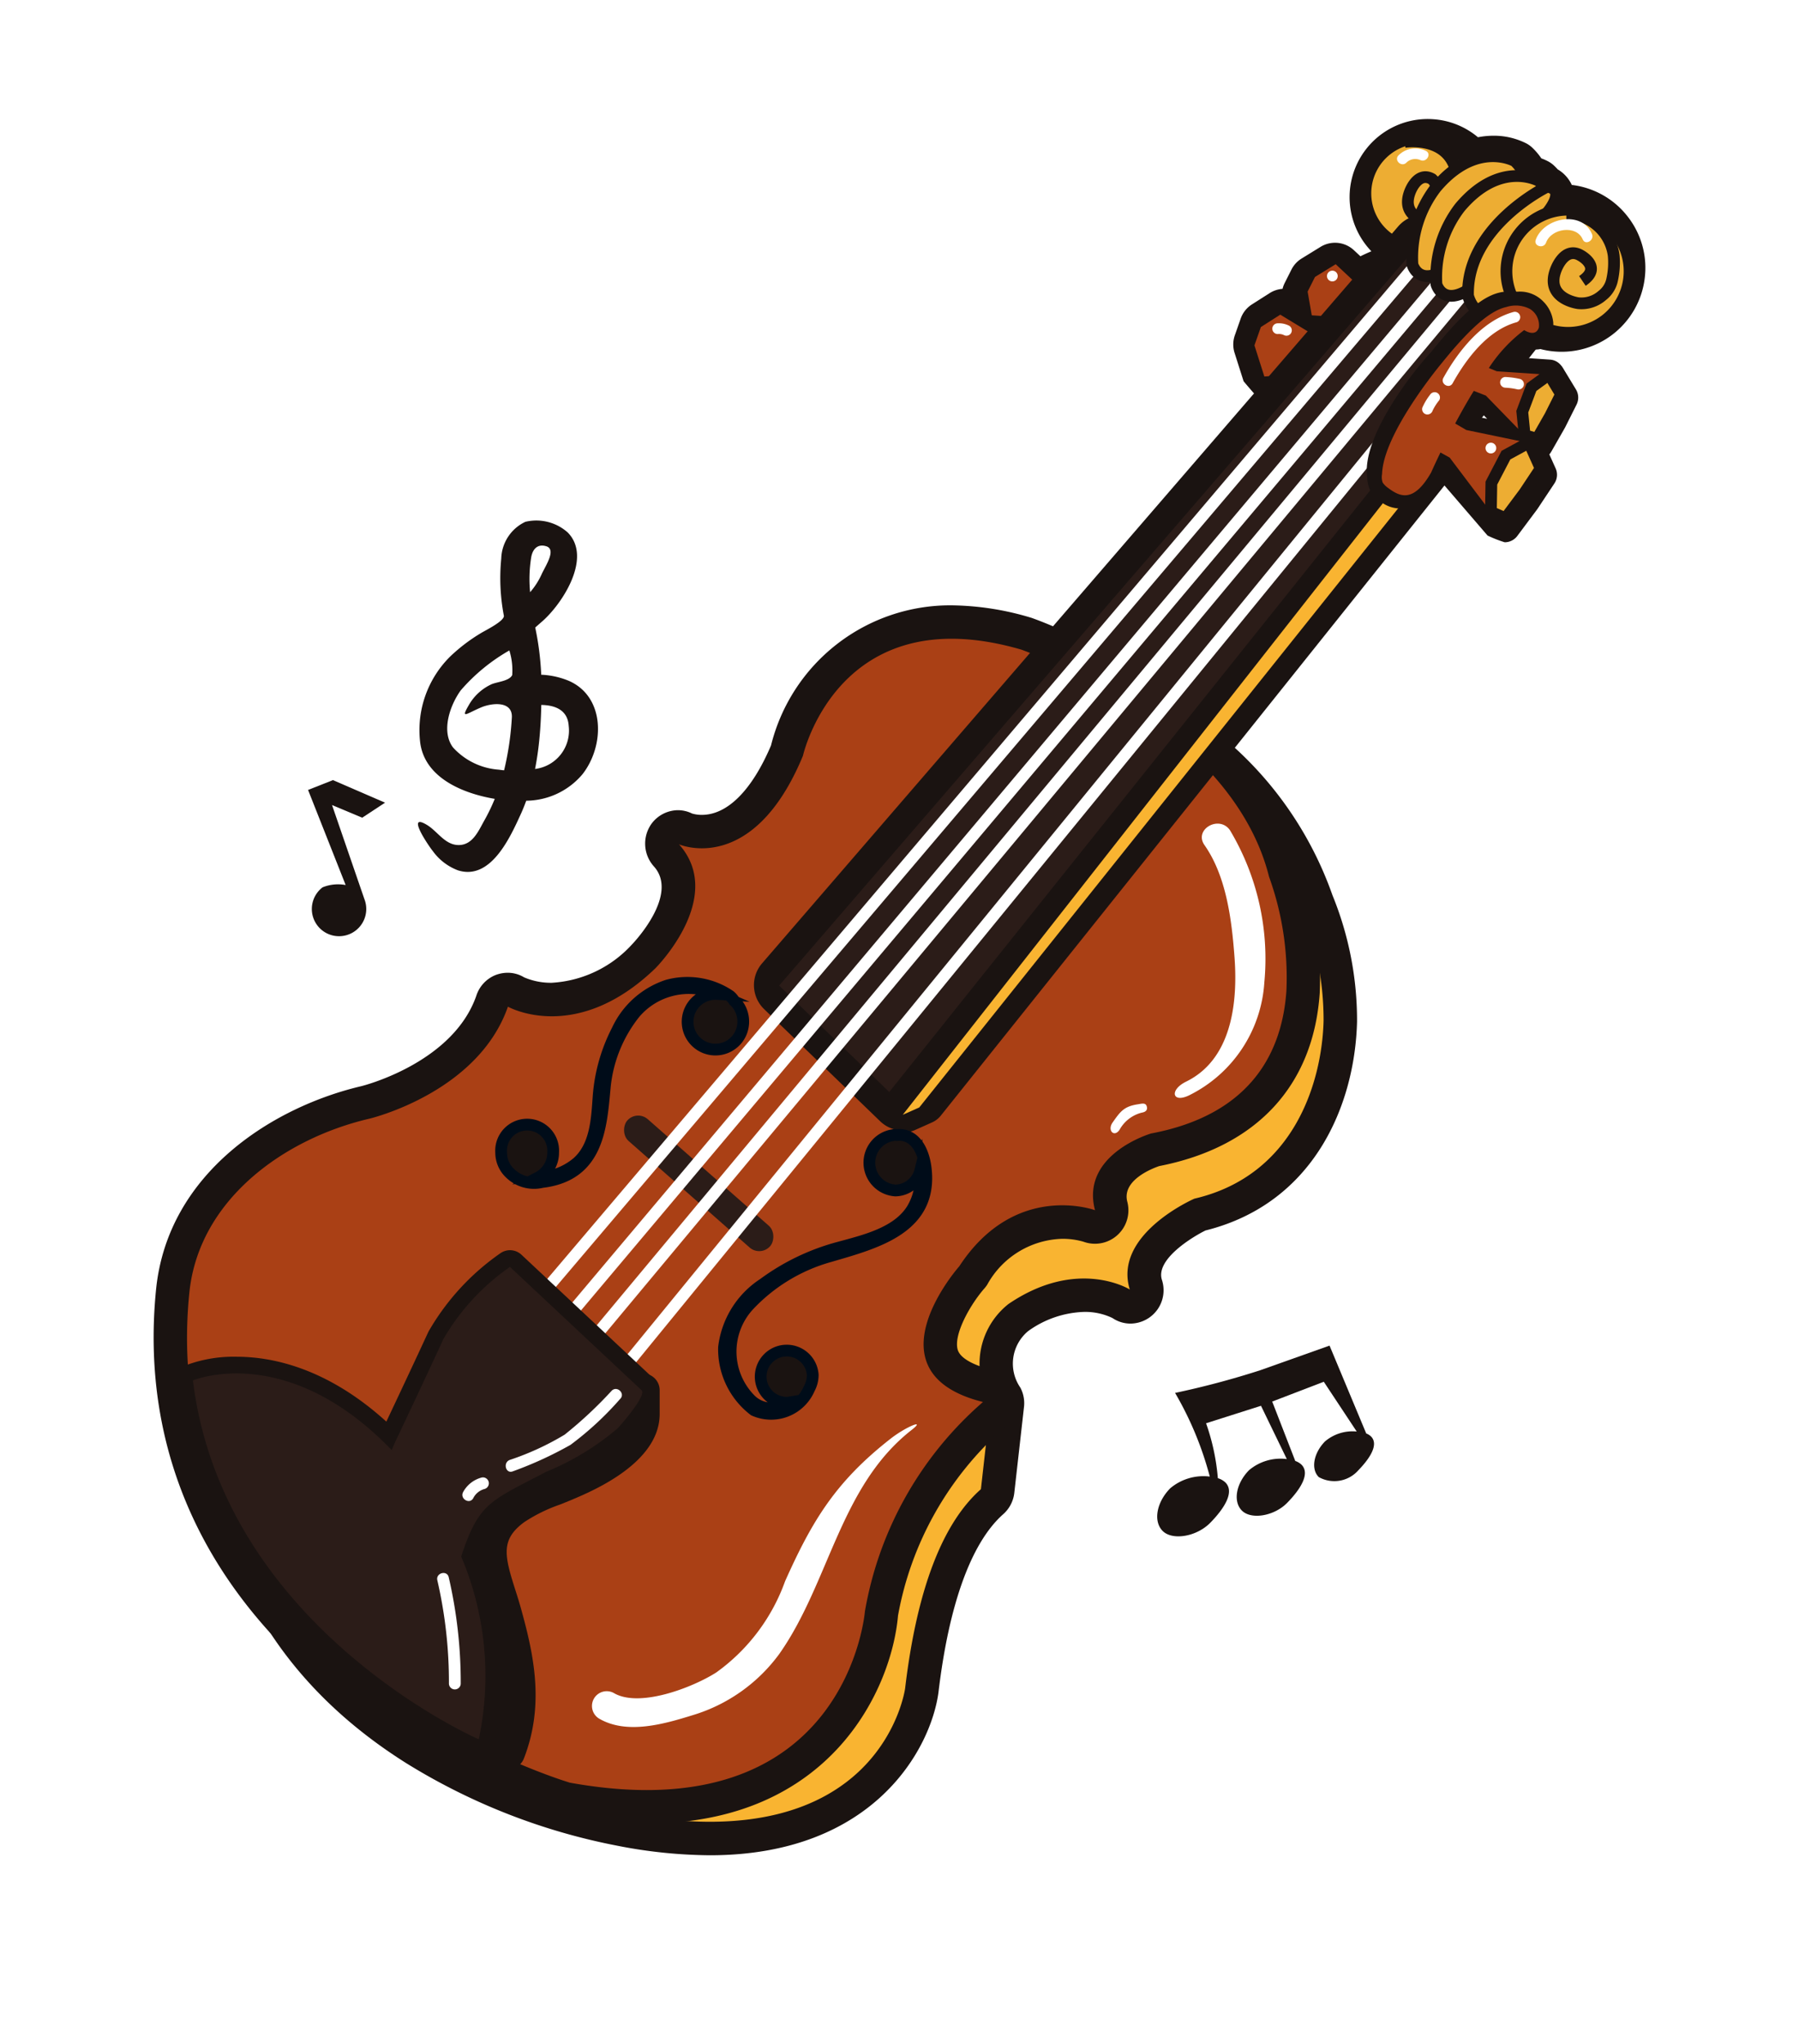 <svg xmlns="http://www.w3.org/2000/svg" width="103" height="117" viewBox="0 0 103 117">
    <defs>
        <filter id="prefix__Path_18612" width="103" height="117" x="0" y="0" filterUnits="userSpaceOnUse">
            <feOffset dy="2"/>
            <feGaussianBlur result="blur" stdDeviation="1.5"/>
            <feFlood flood-opacity=".161"/>
            <feComposite in2="blur" operator="in"/>
            <feComposite in="SourceGraphic"/>
        </filter>
        <style>
            .prefix__cls-1{fill:#fff}.prefix__cls-2,.prefix__cls-9{fill:#1a1311}.prefix__cls-3{fill:#aa4015}.prefix__cls-4{fill:#edad33}.prefix__cls-4,.prefix__cls-5{stroke:#1a1311}.prefix__cls-11,.prefix__cls-4,.prefix__cls-5,.prefix__cls-9{stroke-miterlimit:10;stroke-width:.672px}.prefix__cls-5{fill:none}.prefix__cls-6{fill:#f9b431}.prefix__cls-10,.prefix__cls-11{fill:#2b1c18}.prefix__cls-9{stroke:#000c19}.prefix__cls-11{stroke:#fff}
        </style>
    </defs>
    <g id="prefix__ar_marker_violin" transform="translate(-411.31 -211.148)">
        <g filter="url(#prefix__Path_18612)" transform="translate(411.31 211.15)">
            <path id="prefix__Path_18612-2" d="M507.915 220.941a16.954 16.954 0 0 0-7.123-5.323 33.2 33.2 0 0 0-7.8-1.956c-4.425-.263-8.187 3.3-8.731 7.687-.022.178-3.615 3.593-3.615 3.593a5.912 5.912 0 0 0-2.4 3.01l-.336.954a5.883 5.883 0 0 0-.054 3.726l.152.476-7.775 8.966a19.809 19.809 0 0 0-4.274-.491 14.644 14.644 0 0 0-13.344 8.1c-.894 1.808-2.588 2.921-2.964 1.273-.334-1.465-1.5-2.884-1.638-3.665s.6-2.569.663-4.027a6.166 6.166 0 0 0-1.782-4.656 7.28 7.28 0 0 0-4.934-1.979 5.7 5.7 0 0 0-2.295.465 6.605 6.605 0 0 0-3.923 5.471 3.732 3.732 0 0 1-.406 1.785c-.409.7-.759.8-1.284 1.319-1.6 1.59-2.886 4.846-3.558 5.493s-3.419 1.882-4.328 3.1c-1.117 1.5.886 4.445-.789 5.766s-1.663 3.578-.856 5.61a5.518 5.518 0 0 0 2.315 2.7c.921.551.91 1.83-.721 2.637-4.929 2.438-9.474 6.885-10.15 13.6a28.912 28.912 0 0 0 7.458 22.726 29.649 29.649 0 0 0 8.91 8.42 40.73 40.73 0 0 0 13.687 5.319 32.725 32.725 0 0 0 6.057.608c12.387 0 16.8-8.533 17.4-13.045l.007-.06c.573-4.809 1.406-6.35 1.989-6.865a3.037 3.037 0 0 1 3.36.178 5.55 5.55 0 0 0 3.913 1.527c1.362 0 12.338-3.977 13.42-5.078 3.16-3.208 2.208-6.17.964-7.659l-3.292-7.869s3.554-6.406 3.724-12.984a22.906 22.906 0 0 0-1.714-8.934 26.513 26.513 0 0 0-4.1-7.22l6.506-8.1.434.193a6.356 6.356 0 0 0 2.716.745 5.246 5.246 0 0 0 4.18-2.087s1.25-1.978 1.307-2.062c0 0 2.86-4.358 3.053-8.444a9.041 9.041 0 0 0 1.96-12.942z" class="prefix__cls-1" data-name="Path 18612" transform="translate(-411.31 -211.15)"/>
        </g>
        <path id="prefix__Path_18613" d="M497.134 242.212a7.293 7.293 0 0 1-.981-.385l-2.707-3.146c-.331-.148.378-.479.384-.841l1.563 1.358a.9.9 0 0 1 .1-.4l.866-1.662a.909.909 0 0 1 .369-.376l1.372-.746a.9.9 0 0 1 1.255.422l.694 1.541a.9.9 0 0 1-.071.871l-.961 1.446-.028.04-1.133 1.518a.9.9 0 0 1-.722.36z" class="prefix__cls-2" data-name="Path 18613" transform="translate(.325 -.022)"/>
        <path id="prefix__Path_18614" d="M499.017 237.482a.92.92 0 0 1-.253-.036l-.743-.217a.9.9 0 0 1-.646-.777l-.141-1.4a.918.918 0 0 1 .054-.409l.548-1.452a.906.906 0 0 1 .313-.412l1.047-.762a.906.906 0 0 1 .532-.173.9.9 0 0 1 .772.436l.713 1.177a.9.9 0 0 1 .035.873l-.645 1.286-.023.043-.779 1.364a.9.9 0 0 1-.784.459z" class="prefix__cls-2" data-name="Path 18614" transform="translate(.325 -.018)"/>
        <path id="prefix__Path_18615" d="M504.194 223.568a4.762 4.762 0 0 0-3.179-1.829h-.038l-.012-.029a2.019 2.019 0 0 0-.794-.866c-.06-.067-.125-.134-.194-.2a1.571 1.571 0 0 0-.328-.244 3.142 3.142 0 0 0-.416-.186 3.679 3.679 0 0 0-.506-.6 1.552 1.552 0 0 0-.327-.243 4.089 4.089 0 0 0-1.916-.453 4.556 4.556 0 0 0-.88.087 4.448 4.448 0 0 0-2.322-1.01 4.668 4.668 0 0 0-.554-.034 4.473 4.473 0 0 0-1.988 8.48c.006.033.011.067.019.1a2.447 2.447 0 0 0 1.519 1.652 2.355 2.355 0 0 0 2.037 1.162c.049 0 .1 0 .147-.006a2.95 2.95 0 0 0 1.995.844 2.67 2.67 0 0 0 .761-.116 4.761 4.761 0 0 0 2.559 1.168 4.793 4.793 0 0 0 5.371-4.133 4.765 4.765 0 0 0-.954-3.544z" class="prefix__cls-2" data-name="Path 18615" transform="translate(.325)"/>
        <path id="prefix__Path_18616" d="M484.653 235.594a39.68 39.68 0 0 1-2.4-2.621l-.517-1.625a1.588 1.588 0 0 1 .015-1.006l.335-.956a1.586 1.586 0 0 1 .644-.812l1.014-.646a1.594 1.594 0 0 1 .739-.245 1.569 1.569 0 0 1 .123-.335l.384-.763a1.578 1.578 0 0 1 .585-.638l1.081-.666a1.584 1.584 0 0 1 1.914.191l.372.347a9.68 9.68 0 0 1 1.617-.633 1.586 1.586 0 0 1 1.608 2.571l-.219.252a1.584 1.584 0 0 1 0 1.912l-.8 1.064a1.268 1.268 0 0 0-.874 1.178l-.805 1.408a1.588 1.588 0 0 1-1.913.705l-.793-.285-.915 1.056a1.587 1.587 0 0 1-1.195.547z" class="prefix__cls-2" data-name="Path 18616" transform="translate(.258)"/>
        <path id="prefix__Path_18617" d="M491.347 226.369a10.263 10.263 0 0 0-2.49 1.146l-1.328-1.242-1.186.731-.421.837.237 1.357.594.038a9.336 9.336 0 0 0-.752.925l-1.644-1-1.112.709-.368 1.048.567 1.783 1.348-.1a9.473 9.473 0 0 0-.377 1.767l1.614-1.863.59-.045 1.573.564.883-1.544-1.668-.565 1.341-1.546.184.012 1.223.623.88-1.167-1.284-.625z" class="prefix__cls-3" data-name="Path 18617" transform="translate(.255)"/>
        <path id="prefix__Path_18618" d="M495.493 222.61a3.179 3.179 0 1 1-2.764-3.546 3.18 3.18 0 0 1 2.764 3.546z" class="prefix__cls-4" data-name="Path 18618" transform="translate(.325)"/>
        <path id="prefix__Path_18619" d="M491.4 219.275s3.622-.584 2.968 3.385a1.364 1.364 0 0 1-1.5 1.208s-1.733-.214-1.161-1.727c0 0 .427-1.214 1.261-.745a.809.809 0 0 1-.164 1.324" class="prefix__cls-5" data-name="Path 18619" transform="translate(.325)"/>
        <path id="prefix__Path_18620" d="M451.956 317.455a28.237 28.237 0 0 1-5.275-.541 35.788 35.788 0 0 1-12.113-4.732c-7.979-5.023-11.925-12.6-11.414-21.909a12.043 12.043 0 0 1 4.057-8.832 15.786 15.786 0 0 1 7.228-4.06c.455-.14 5.2-1.689 6.328-5.448a1.894 1.894 0 0 1 1.084-1.24 1.952 1.952 0 0 1 .732-.147 1.8 1.8 0 0 1 .872.225 3.784 3.784 0 0 0 1.4.247 6.684 6.684 0 0 0 4.681-2.388c.149-.168 2.571-2.965 1.077-4.509a1.952 1.952 0 0 1-.239-2.46 1.9 1.9 0 0 1 1.545-.826 1.833 1.833 0 0 1 .741.158 1.889 1.889 0 0 0 .469.055c1.5 0 2.876-1.468 3.881-4.139a10.554 10.554 0 0 1 10.552-8.466 16.785 16.785 0 0 1 3.873.489A20.723 20.723 0 0 1 487.6 262.5a18.923 18.923 0 0 1 1.406 7.24c-.123 4.779-2.471 10.4-8.675 11.949-.76.373-2.86 1.651-2.5 2.817a1.908 1.908 0 0 1-1.806 2.513A1.832 1.832 0 0 1 475 286.7a3.6 3.6 0 0 0-1.626-.349 5.768 5.768 0 0 0-3.2 1.1 2.417 2.417 0 0 0-.447 3.23 1.905 1.905 0 0 1 .211 1.109l-.555 4.919a1.916 1.916 0 0 1-.633 1.22c-1.826 1.616-3.108 5.141-3.708 10.195-.434 3.247-3.718 9.331-13.086 9.331z" class="prefix__cls-2" data-name="Path 18620" transform="translate(0 -.103)"/>
        <path id="prefix__Path_18621" d="M442.6 272.486s3.974 2.029 8.344-2.553c0 0 3.878-4.222 1.049-7.144 0 0 4.3 1.677 6.872-5.364 0 0 1.638-9.2 12.23-6.606a18.9 18.9 0 0 1 14.727 12.392 16.986 16.986 0 0 1 1.268 6.476c-.087 3.406-1.619 8.837-7.395 10.181 0 0-4.675 2.029-3.7 5.2 0 0-2.989-1.867-6.951.834a4.357 4.357 0 0 0-1.019 5.678l-.554 4.919c-2.4 2.124-3.729 6.258-4.339 11.4 0 0-1.326 9.976-16.122 7.126 0 0-23.157-3.669-21.946-24.724a10.052 10.052 0 0 1 3.466-7.479 13.808 13.808 0 0 1 6.385-3.589s6.173-1.724 7.685-6.747z" class="prefix__cls-6" data-name="Path 18621" transform="translate(0 -.103)"/>
        <path id="prefix__Path_18622" d="M448.339 314.682a25.893 25.893 0 0 1-4.572-.439.858.858 0 0 1-.1-.024 40.755 40.755 0 0 1-12-6.309c-7.748-5.952-11.37-13.816-10.475-22.743.623-6.213 6.324-9.7 11.017-10.8.056-.013 5.747-1.414 7.274-5.8a.957.957 0 0 1 1.375-.519 4.7 4.7 0 0 0 2.041.425 7.664 7.664 0 0 0 5.269-2.477c.02-.021 3.366-3.443 1.3-5.768a.958.958 0 0 1 1.1-1.513 2.753 2.753 0 0 0 .922.145c1.89 0 3.621-1.647 4.876-4.641.234-.879 2.207-7.353 9.42-7.353a15.37 15.37 0 0 1 4.256.658l.051.017c.509.179 12.455 4.481 14.785 13.62a17.867 17.867 0 0 1 1.033 6.878c-.234 3.429-1.9 7.775-8.473 9.036-.369.118-3.081 1.063-2.514 3.217a.959.959 0 0 1-1.259 1.142 5.119 5.119 0 0 0-1.545-.222 5.963 5.963 0 0 0-5.091 3.058.906.906 0 0 1-.085.111c-.635.72-2.184 2.923-1.715 4.433.252.809 1.122 1.406 2.587 1.772a.957.957 0 0 1 .36 1.681 19.675 19.675 0 0 0-6.4 11.365c-.086.8-1.451 11.05-13.437 11.05z" class="prefix__cls-2" data-name="Path 18622" transform="translate(0 -.103)"/>
        <path id="prefix__Path_18623" d="M448.339 315.639a26.856 26.856 0 0 1-4.742-.454 1.954 1.954 0 0 1-.2-.048 41.793 41.793 0 0 1-12.308-6.468c-8.025-6.164-11.774-14.324-10.844-23.6.672-6.715 6.75-10.467 11.75-11.64.047-.011 5.239-1.3 6.588-5.182a1.9 1.9 0 0 1 1.136-1.194 1.98 1.98 0 0 1 .66-.117 1.807 1.807 0 0 1 .939.263 3.894 3.894 0 0 0 1.586.311 6.736 6.736 0 0 0 4.586-2.191c.157-.163 2.694-2.855 1.267-4.46a1.953 1.953 0 0 1-.134-2.468 1.905 1.905 0 0 1 1.5-.761 1.833 1.833 0 0 1 .811.191 1.948 1.948 0 0 0 .561.077c1.465 0 2.868-1.41 3.959-3.974a10.568 10.568 0 0 1 10.337-8.021 16.293 16.293 0 0 1 4.523.7q.053.015.1.033c.528.185 12.9 4.642 15.382 14.238a18.933 18.933 0 0 1 1.073 7.228c-.362 5.3-3.623 8.811-9.187 9.9-.37.126-2.156.8-1.829 2.045a1.915 1.915 0 0 1-2.517 2.283 4.307 4.307 0 0 0-1.213-.163 5.055 5.055 0 0 0-4.29 2.625 1.937 1.937 0 0 1-.169.222c-.806.919-1.785 2.656-1.517 3.515.2.636 1.4 1 1.9 1.126a1.915 1.915 0 0 1 .72 3.362 18.727 18.727 0 0 0-6.042 10.718c-.362 4.165-3.825 11.904-14.386 11.904z" class="prefix__cls-2" data-name="Path 18623" transform="translate(0 -.103)"/>
        <path id="prefix__Path_18624" d="M440.391 268.878s3.885 2.2 8.445-2.2c0 0 4.054-4.053 1.351-7.093 0 0 4.223 1.857 7.094-5.067 0 0 2.027-9.121 12.5-6.081 0 0 11.993 4.222 14.188 13.005a16.981 16.981 0 0 1 .993 6.524c-.233 3.4-1.922 7.073-7.749 8.171 0 0-4.054 1.183-3.209 4.392 0 0-4.561-1.689-7.77 3.209 0 0-5.4 6.08 1.355 7.77a20.464 20.464 0 0 0-6.76 11.992s-1.013 12.668-16.89 9.8c0 0-23.893-7.053-21.789-28.038.536-5.344 5.436-8.83 10.282-9.966-.001.004 6.234-1.463 7.959-6.418z" class="prefix__cls-3" data-name="Path 18624" transform="translate(0 -.103)"/>
        <path id="prefix__Path_18625" d="M462.357 274.953a.879.879 0 0 1-.61-.245l-6.7-6.432a.868.868 0 0 1-.055-1.2l36.762-42.29a.879.879 0 0 1 1.09-.193l6.024 3.316a.868.868 0 0 1 .264 1.3l-36.083 45.406a.877.877 0 0 1-.63.33.587.587 0 0 1-.062.008z" class="prefix__cls-2" data-name="Path 18625" transform="translate(.325)"/>
        <path id="prefix__Path_18626" fill="#1a1311" stroke="#1a1311" stroke-miterlimit="10" stroke-width="0.336px" d="M462.7 275.7a1.736 1.736 0 0 1-1.208-.489l-6.642-6.417a1.741 1.741 0 0 1-.108-2.388l36.424-42.19a1.739 1.739 0 0 1 2.16-.385l5.969 3.308a1.74 1.74 0 0 1 .523 2.6l-35.752 45.3a1.74 1.74 0 0 1-1.249.658c-.043.003-.082.003-.117.003z" data-name="Path 18626" transform="translate(.325)"/>
        <path id="prefix__Path_18627" fill="#2b1c18" stroke="#2b1c18" stroke-miterlimit="10" stroke-width="0.672px" d="M456.055 267.547l6.641 6.417 35.752-45.3-5.969-3.309z" data-name="Path 18627" transform="translate(.325)"/>
        <path id="prefix__Path_18628" d="M453.232 268.478a1.15 1.15 0 0 0-.229-.262 4.336 4.336 0 0 0-3.563-.6 4.828 4.828 0 0 0-2.875 2.549 9.837 9.837 0 0 0-1.083 3.835c-.092 1.217-.134 2.814-1.224 3.768a3.657 3.657 0 0 1-2.245.851 1.6 1.6 0 0 0 .869-1.442 1.492 1.492 0 1 0-2.977 0 1.629 1.629 0 0 0 .511 1.191 1.964 1.964 0 0 0 1.839.5c3.222-.386 3.369-3.159 3.581-5.409a8.006 8.006 0 0 1 1.714-4.254 4.055 4.055 0 0 1 4.716-1.1 1.593 1.593 0 1 0 1.5 1.589 1.622 1.622 0 0 0-.534-1.216z" class="prefix__cls-9" data-name="Path 18628" transform="translate(.098 -.057)"/>
        <rect id="prefix__Rectangle_478" width="10.893" height="1.662" class="prefix__cls-10" data-name="Rectangle 478" rx=".831" transform="rotate(41.35 -140.036 730.616)"/>
        <path id="prefix__Line_118" d="M0 58.979L50.07 0" class="prefix__cls-11" data-name="Line 118" transform="translate(442.29 226.314)"/>
        <path id="prefix__Line_119" d="M0 60.147L50.639 0" class="prefix__cls-11" data-name="Line 119" transform="translate(443.884 226.314)"/>
        <path id="prefix__Line_120" d="M0 60.148L50.11 0" class="prefix__cls-11" data-name="Line 120" transform="translate(444.878 228.108)"/>
        <path id="prefix__Line_121" d="M0 61.268L50.088 0" class="prefix__cls-11" data-name="Line 121" transform="translate(446.294 229.089)"/>
        <path id="prefix__Path_18629" d="M497.715 220.367s-2.2-1.234-4.519 1.52a6.568 6.568 0 0 0-1.344 4.4s.351 1.324 1.951.242c0 0 .213-2.775 2.265-3.721 0-.008 3.449-.698 1.647-2.441z" class="prefix__cls-4" data-name="Path 18629" transform="translate(.325)"/>
        <path id="prefix__Path_18630" d="M499.089 221.5s-2.2-1.233-4.519 1.521a6.56 6.56 0 0 0-1.344 4.395s.35 1.323 1.951.242c0 0 .213-2.775 2.264-3.721 0-.003 3.45-.696 1.648-2.437z" class="prefix__cls-4" data-name="Path 18630" transform="translate(.325)"/>
        <path id="prefix__Path_18631" d="M499.561 221.838s-4.622 2.246-4.526 6.229c0 0 .483 2.134 2.567.318 0 0 .16.07.759-1.376a12.794 12.794 0 0 1 1.215-3.691s1.145-1.336-.015-1.48z" class="prefix__cls-4" data-name="Path 18631" transform="translate(.325)"/>
        <path id="prefix__Path_18632" d="M504.255 227.131a3.525 3.525 0 1 1-3.041-3.951 3.526 3.526 0 0 1 3.041 3.951z" class="prefix__cls-4" data-name="Path 18632" transform="translate(.325)"/>
        <path id="prefix__Path_18633" d="M500.664 223.4a2.728 2.728 0 0 1 2.711 2.375 4.466 4.466 0 0 1-.08 1.345 1.531 1.531 0 0 1-.574.942 1.8 1.8 0 0 1-1.379.442s-1.921-.249-1.275-1.923c0 0 .48-1.344 1.4-.818 0 0 1.292.672.116 1.467" class="prefix__cls-5" data-name="Path 18633" transform="translate(.325)"/>
        <path id="prefix__Path_18634" d="M462.911 275.988a1.331 1.331 0 0 1-1.048-2.154l30.092-37.634c.254-.324.329-.817.741-.817h.042a1.334 1.334 0 0 1 1.053.572l.543.785a1.34 1.34 0 0 1-.054 1.59l-29.353 36.719a1.349 1.349 0 0 1-.5.385l-.977.436a1.319 1.319 0 0 1-.539.118z" class="prefix__cls-2" data-name="Path 18634" transform="translate(.245 -.033)"/>
        <path id="prefix__Path_18635" d="M462.758 275l.947-.422 28.461-35.6-.526-.76z" class="prefix__cls-6" data-name="Path 18635" transform="translate(.237 -.035)"/>
        <path id="prefix__Path_18636" d="M499.918 229.642c-.015.557.02.887-.131 1.092a1.056 1.056 0 0 1-.866.42 1.749 1.749 0 0 1-.56-.107 6.427 6.427 0 0 0-.555.556l1.93.132a.87.87 0 0 1 .748 1.192l-1.242 3.084a.842.842 0 0 1 .075.13.873.873 0 0 1-.028.784l-2.182 3.966a.869.869 0 0 1-.7.448h-.062a.871.871 0 0 1-.694-.346l-1.9-2.524-.033.075a.9.9 0 0 1-.041.082 2.6 2.6 0 0 1-2.16 1.592 1.8 1.8 0 0 1-1.589-.446 1.357 1.357 0 0 1-.576-.763 2.033 2.033 0 0 1-.089-.547c-.329-2.271 2.573-6 3.649-7.151 1.771-2.192 3.05-3.391 4.279-3.467h.713a1.852 1.852 0 0 1 1.45.574 1.957 1.957 0 0 1 .564 1.224zm-3.788 5.478l-.438-.45-.184.321z" class="prefix__cls-2" data-name="Path 18636" transform="translate(.325)"/>
        <path id="prefix__Path_18637" d="M494.3 235.391c.319-.6.68-1.24 1.066-1.868l.689.27 2.225 2.287 1.4-3.478-3-.2-.453-.188a8.56 8.56 0 0 1 2.023-2.17s.646.439.84-.141a1.092 1.092 0 0 0-.5-1.063 1.756 1.756 0 0 0-1.346-.121c-.752.164-1.815.861-3.676 3.17 0 0-3.382 4.016-3.455 6.4a.947.947 0 0 0 .036.485 1.234 1.234 0 0 0 .321.314c.669.5 1.449.861 2.451-.888 0 0 .2-.455.537-1.15l.528.294 2.363 3.131 2.182-3.966-3.594-.746z" class="prefix__cls-3" data-name="Path 18637" transform="translate(.325)"/>
        <path id="prefix__Path_18638" d="M440.333 312.529a.96.96 0 0 1-.406-.09l-1.54-.721a.956.956 0 0 1-.533-.681l-2.43-12.285a.96.96 0 0 1 .247-.847l7.976-8.361a.951.951 0 0 1 .853-.283l3.7.629a.957.957 0 0 1 .8.944v1.357c0 2.795-3.8 4.394-5.047 4.92-.224.094-.451.184-.678.274a9.154 9.154 0 0 0-2.015.99c-1.374 1-1.155 1.913-.528 3.879.109.342.22.691.319 1.048.745 2.669 1.372 5.533.174 8.616a.96.96 0 0 1-.893.611z" class="prefix__cls-2" data-name="Path 18638" transform="translate(.079 -.103)"/>
        <path id="prefix__Path_18639" d="M438.721 311.773a.953.953 0 0 1-.381-.079c-.618-.268-15.149-6.74-16.935-21.3a.958.958 0 0 1 .577-1 7.8 7.8 0 0 1 2.865-.477c2.106 0 5.228.673 8.583 3.714.558-1.182 1.621-3.437 2.4-5.127l.017-.034a13.854 13.854 0 0 1 4.107-4.474.958.958 0 0 1 1.211.081l7.542 7.066a1.09 1.09 0 0 1 .338.781c.021 1.014-1.671 2.749-1.687 2.767a11.669 11.669 0 0 1-3.389 2.192c-.312.153-.624.306-.932.468l-.817.424c-2.358 1.218-2.758 1.425-3.482 3.55a18.2 18.2 0 0 1 .922 10.7.957.957 0 0 1-.935.752z" class="prefix__cls-2" data-name="Path 18639" transform="translate(0 -.103)"/>
        <path id="prefix__Path_18640" d="M448.043 290.834l-7.536-7.06a12.906 12.906 0 0 0-3.81 4.128c-1.106 2.407-2.769 5.911-2.769 5.911-.067.152-.128.3-.192.448-6.026-6.257-11.38-3.987-11.38-3.987 1.739 14.188 16.365 20.542 16.365 20.542a17.505 17.505 0 0 0-1.006-10.463c1.012-3.087 1.649-3.162 4.873-4.853a15.171 15.171 0 0 0 4.082-2.482c.14-.143 1.683-1.893 1.373-2.184z" class="prefix__cls-10" data-name="Path 18640" transform="translate(0 -.103)"/>
        <path id="prefix__Path_18641" d="M498.527 236.506l-1.321.719-.834 1.6-.027 1.647.834.371 1.091-1.461.925-1.392z" class="prefix__cls-4" data-name="Path 18641" transform="translate(.325 -.023)"/>
        <path id="prefix__Path_18642" d="M499.677 232.6l-1.008.734-.527 1.4.135 1.346.715.209.75-1.313.621-1.238z" class="prefix__cls-4" data-name="Path 18642" transform="translate(.325 -.019)"/>
        <path id="prefix__Path_18643" d="M464.158 278.056c-.11-.862-.533-1.889-1.545-1.871-.029 0-.057.008-.085.01s-.061-.01-.093-.01a1.594 1.594 0 0 0 0 3.182 1.5 1.5 0 0 0 1.42-1.139 3.451 3.451 0 0 1-.457 2.2c-.843 1.377-2.758 1.813-4.2 2.208a12.857 12.857 0 0 0-4.318 2.075 5.058 5.058 0 0 0-2.264 3.642 4.4 4.4 0 0 0 1.723 3.591 2.375 2.375 0 0 0 3.158-1.236 1.652 1.652 0 0 0 .2-.783 1.492 1.492 0 1 0-1.489 1.591 1.5 1.5 0 0 0 .166-.017 1.713 1.713 0 0 1-2.252-.162 3.908 3.908 0 0 1-.129-5.355 10.039 10.039 0 0 1 4.65-2.841c2.657-.775 5.957-1.61 5.515-5.085z" class="prefix__cls-9" data-name="Path 18643" transform="translate(.146 -.07)"/>
        <path id="prefix__Path_18644" d="M481.5 258.722c-.619-.885-2.084-.043-1.458.852 1.262 1.8 1.563 4.308 1.722 6.449.2 2.76-.242 5.851-2.77 7.091-.979.479-.8 1.26.176.782a7.761 7.761 0 0 0 4.3-6.467 14.338 14.338 0 0 0-1.97-8.707z" class="prefix__cls-1" data-name="Path 18644" transform="translate(.229 -.05)"/>
        <path id="prefix__Path_18645" d="M476.76 274.549c-.066-.241-.293-.16-.52-.126-.794.121-1 .42-1.438 1.041-.315.447.081.869.392.427a2.018 2.018 0 0 1 1.271-.99c.228-.035.351-.15.295-.352z" class="prefix__cls-1" data-name="Path 18645" transform="translate(.209 -.059)"/>
        <path id="prefix__Path_18646" d="M462.186 293.6c-3.133 2.448-4.487 4.663-6.054 8.171a10.987 10.987 0 0 1-3.938 5.219c-1.313.841-4.393 2.053-5.875 1.173a.845.845 0 0 0-.852 1.458c1.6.949 3.746.32 5.388-.189a9.548 9.548 0 0 0 4.95-3.507c2.87-4.08 3.464-9.608 7.576-12.819.857-.672-.347-.17-1.195.494z" class="prefix__cls-1" data-name="Path 18646" transform="translate(.126 -.103)"/>
        <path id="prefix__Path_18647" d="M446.245 290.832a23.767 23.767 0 0 1-2.7 2.521 15.665 15.665 0 0 1-3.145 1.447c-.4.157-.226.811.18.651a21.552 21.552 0 0 0 3.3-1.514 18.048 18.048 0 0 0 2.84-2.626c.319-.303-.16-.78-.475-.479z" class="prefix__cls-1" data-name="Path 18647" transform="translate(.091 -.077)"/>
        <path id="prefix__Path_18648" d="M438.794 295.812a1.7 1.7 0 0 0-1.047.831c-.2.385.38.726.584.341a1.016 1.016 0 0 1 .642-.52.338.338 0 0 0-.179-.652z" class="prefix__cls-1" data-name="Path 18648" transform="translate(.077 -.079)"/>
        <path id="prefix__Path_18649" d="M436.929 301.538c-.1-.424-.753-.244-.651.179a25.97 25.97 0 0 1 .663 5.906.338.338 0 0 0 .676 0 26.734 26.734 0 0 0-.688-6.085z" class="prefix__cls-1" data-name="Path 18649" transform="translate(.072 -.103)"/>
        <path id="prefix__Path_18650" d="M497.644 229.006c-1.79.49-3.157 2.217-4.019 3.772-.192.347.338.656.529.31.784-1.412 2.023-3.044 3.652-3.49a.307.307 0 0 0-.162-.592z" class="prefix__cls-1" data-name="Path 18650" transform="translate(.325)"/>
        <path id="prefix__Path_18651" d="M493.277 233.64a.312.312 0 0 0-.419.11 3.406 3.406 0 0 0-.44.738.307.307 0 0 0 .214.378.314.314 0 0 0 .377-.215 2.909 2.909 0 0 1 .378-.591.307.307 0 0 0-.11-.42z" class="prefix__cls-1" data-name="Path 18651" transform="translate(.325)"/>
        <path id="prefix__Path_18652" d="M498.011 232.842a4.671 4.671 0 0 0-.848-.113.307.307 0 0 0 0 .613 3.772 3.772 0 0 1 .685.092.312.312 0 0 0 .377-.215.308.308 0 0 0-.214-.377z" class="prefix__cls-1" data-name="Path 18652" transform="translate(.325)"/>
        <path id="prefix__Path_18653" d="M496.344 236.513a.307.307 0 0 0 0 .614.307.307 0 0 0 0-.614z" class="prefix__cls-1" data-name="Path 18653" transform="translate(.325 -.022)"/>
        <path id="prefix__Path_18654" d="M487.344 226.643a.307.307 0 0 0 0 .614.307.307 0 0 0 0-.614z" class="prefix__cls-1" data-name="Path 18654" transform="translate(.248)"/>
        <path id="prefix__Path_18655" d="M484.89 229.8a1.277 1.277 0 0 0-.666-.144.307.307 0 0 0 0 .614.67.67 0 0 1 .357.06.307.307 0 0 0 .309-.53z" class="prefix__cls-1" data-name="Path 18655" transform="translate(.239)"/>
        <path id="prefix__Path_18656" d="M502.132 224.545c-.587-1.391-2.772-.928-3.22.329-.133.374.46.533.592.163.291-.818 1.737-1.038 2.1-.182.152.363.68.045.528-.31z" class="prefix__cls-1" data-name="Path 18656" transform="translate(.325)"/>
        <path id="prefix__Path_18657" d="M492.612 219.781a1.355 1.355 0 0 0-1.548.253c-.289.271.146.7.434.433a.721.721 0 0 1 .805-.156c.357.163.669-.366.309-.53z" class="prefix__cls-1" data-name="Path 18657" transform="translate(.325)"/>
        <path id="prefix__Path_18658" d="M443.8 250.153a4.676 4.676 0 0 0-1.58-.349v-.044a16.406 16.406 0 0 0-.341-2.657q.182-.163.365-.321c1.18-1.014 2.919-3.683 1.494-5.122a2.7 2.7 0 0 0-2.423-.609 2.4 2.4 0 0 0-1.381 2.1 11.442 11.442 0 0 0 .149 3.274c.048.31-1.116.869-1.317 1a9.876 9.876 0 0 0-1.744 1.325 5.927 5.927 0 0 0-1.735 4.889c.235 2.075 2.476 2.97 4.275 3.271a10.714 10.714 0 0 1-.6 1.243c-.324.575-.651 1.373-1.422 1.4-.81.031-1.235-.77-1.853-1.146-1.24-.752.089 1.2.334 1.5A3.136 3.136 0 0 0 437.45 261c1.9.609 3.019-1.941 3.623-3.262.108-.237.2-.478.292-.721a4.252 4.252 0 0 0 3.214-1.51c1.28-1.622 1.321-4.434-.779-5.354zm-1.282-7.7c.57.188-.022 1.073-.256 1.564a4.188 4.188 0 0 1-.676 1.063 7.793 7.793 0 0 1 .068-2.03c.105-.519.43-.74.869-.594zM439.8 255.24a3.915 3.915 0 0 1-2.632-1.277c-.7-.942-.149-2.444.447-3.264a10.61 10.61 0 0 1 2.782-2.284 3.8 3.8 0 0 1 .164 1.41c-.176.354-.887.384-1.211.537a2.89 2.89 0 0 0-1.226 1.1c-.555.938-.209.579.658.213.622-.263 1.782-.377 1.76.55a16.863 16.863 0 0 1-.445 3.05c-.103-.007-.203-.02-.297-.035zm2.068-.037c.09-.453.159-.91.212-1.369.087-.762.13-1.533.147-2.3.807.015 1.514.294 1.57 1.208a2.214 2.214 0 0 1-1.932 2.458z" class="prefix__cls-2" data-name="Path 18658" transform="translate(.075 -.032)"/>
        <path id="prefix__Path_18659" d="M489.555 293.452a.826.826 0 0 0-.269-.166l-2.1-5.03-3.98 1.414a48.541 48.541 0 0 1-4.864 1.294 19.157 19.157 0 0 1 1.987 4.789 2.947 2.947 0 0 0-2.265.671c-.792.807-.983 1.9-.427 2.448s1.933.33 2.724-.478 1.411-1.765.856-2.31a1.11 1.11 0 0 0-.426-.239 12.488 12.488 0 0 0-.675-3.143l3.145-1 1.478 3.049a2.8 2.8 0 0 0-2.162.636c-.752.765-.932 1.806-.4 2.323s1.834.312 2.584-.454 1.339-1.674.812-2.191a1 1 0 0 0-.35-.206l-1.32-3.4 2.954-1.133 1.884 2.848a2.436 2.436 0 0 0-1.815.566c-.66.674-.819 1.588-.356 2.043a1.831 1.831 0 0 0 2.273-.4c.657-.677 1.175-1.476.712-1.931z" class="prefix__cls-2" data-name="Path 18659" transform="translate(.246 -.079)"/>
        <path id="prefix__Path_18660" d="M430.373 255.849l-1.425.563 2.152 5.443a2.36 2.36 0 0 0-1.321.132 1.558 1.558 0 1 0 2.392.668l-1.851-5.378 1.728.724 1.307-.86z" class="prefix__cls-2" data-name="Path 18660" transform="translate(0 -.044)"/>
    </g>
</svg>
